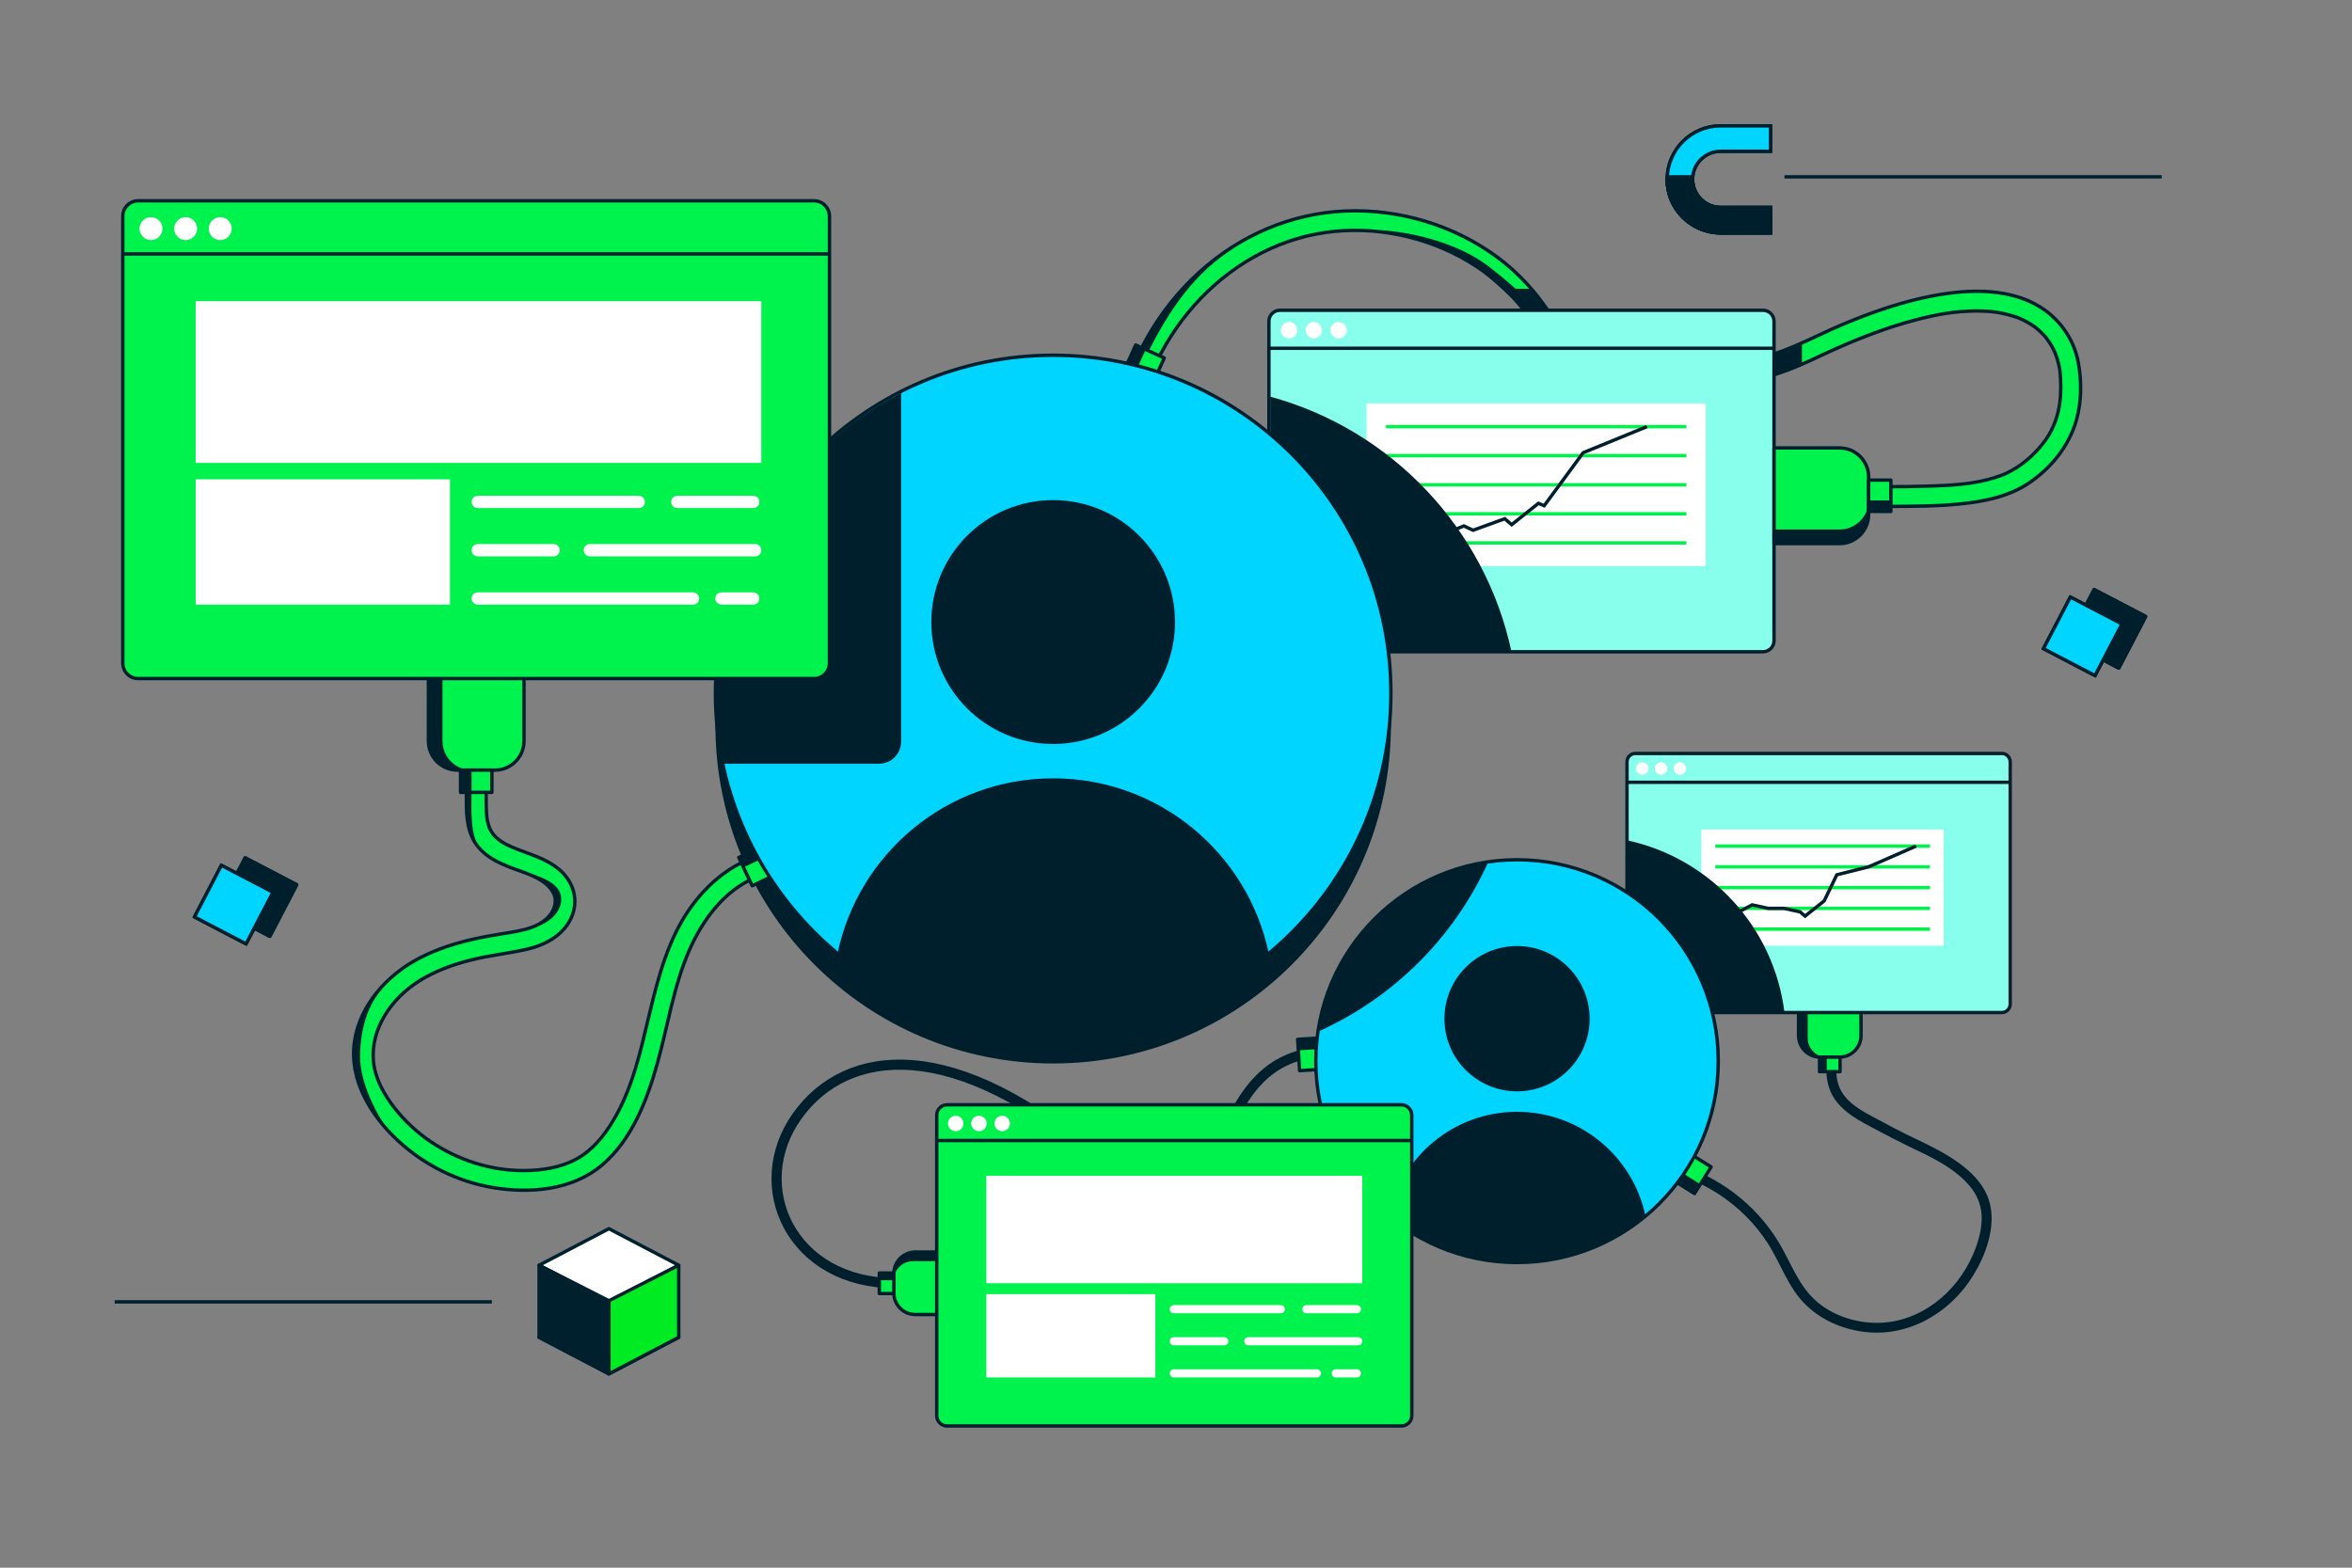 <?xml version="1.0" encoding="utf-8"?>
<svg xmlns="http://www.w3.org/2000/svg" width="696" height="464" viewBox="0 0 696 464" fill="none">
<rect x="0" y="0" width="696" height="464" fill="#808080" stroke="none"/>
<g clip-path="url(#clip0_429_1182)">
<path d="M540.465 316.891C540.494 319.773 541.173 322.626 542.762 325.062C544.188 327.246 546.156 328.963 548.288 330.419C550.421 331.875 552.787 333.068 555.094 334.301C558.206 335.96 561.309 337.6 564.488 339.134C570.984 342.249 578.081 345.374 582.841 350.993C585.196 353.768 586.486 357.106 586.418 360.765C586.35 364.424 585.274 367.985 583.878 371.256C578.924 382.823 567.794 391.781 554.871 391.528C548.783 391.412 542.578 389.374 537.867 385.453C532.244 380.776 530.062 373.847 526.398 367.762C519.66 356.553 508.55 348.091 496.005 344.471C494.415 344.015 492.805 343.636 491.177 343.336C489.344 342.996 488.559 345.801 490.401 346.14C503.625 348.576 515.675 356.514 523.014 367.82C526.989 373.944 529.132 381.222 534.532 386.366C539.175 390.791 545.264 393.401 551.585 394.197C564.789 395.866 577.13 388.569 583.936 377.457C587.552 371.556 590.422 363.744 588.968 356.776C587.484 349.673 581.193 344.801 575.259 341.366C571.876 339.405 568.328 337.775 564.818 336.077C561.716 334.582 558.71 332.932 555.666 331.321C551.207 328.963 545.865 326.333 544.081 321.209C543.596 319.812 543.402 318.385 543.383 316.9C543.364 315.027 540.455 315.027 540.475 316.9L540.465 316.891Z" fill="#001F2C"/>
<path d="M532.215 294.57H550.712V306.497C550.712 310.02 547.853 312.883 544.333 312.883H538.604C535.084 312.883 532.224 310.02 532.224 306.497V294.57H532.215Z" fill="#00F24C" stroke="#001F2C" stroke-linecap="round" stroke-linejoin="round"/>
<path d="M540.552 312.893H537.828C534.726 312.893 532.205 310.369 532.205 307.264V294.58H534.929V307.264C534.929 310.369 537.45 312.893 540.552 312.893Z" fill="#001F2C"/>
<path d="M544.498 312.883H538.429V317.192H544.498V312.883Z" fill="#00F24C" stroke="#001F2C" stroke-linecap="round" stroke-linejoin="round"/>
<path d="M540.562 312.883H538.429V317.192H540.562V312.883Z" fill="#001F2C"/>
<path d="M592.371 223.009H483.945C482.568 223.009 481.463 224.115 481.463 225.493V297.2C481.463 298.578 482.568 299.685 483.945 299.685H592.371C593.738 299.685 594.853 298.578 594.853 297.2V225.493C594.853 224.115 593.738 223.009 592.371 223.009V223.009Z" fill="#87FFEC" stroke="#001F2C" stroke-linecap="round" stroke-linejoin="round"/>
<path d="M594.911 231.539H481.434" stroke="#001F2C" stroke-miterlimit="10"/>
<path d="M485.99 229.317C487.008 229.317 487.832 228.491 487.832 227.473C487.832 226.455 487.008 225.629 485.99 225.629C484.973 225.629 484.148 226.455 484.148 227.473C484.148 228.491 484.973 229.317 485.99 229.317Z" fill="white"/>
<path d="M491.545 229.317C492.562 229.317 493.387 228.491 493.387 227.473C493.387 226.455 492.562 225.629 491.545 225.629C490.528 225.629 489.703 226.455 489.703 227.473C489.703 228.491 490.528 229.317 491.545 229.317Z" fill="white"/>
<path d="M497.101 229.317C498.118 229.317 498.943 228.491 498.943 227.473C498.943 226.455 498.118 225.629 497.101 225.629C496.083 225.629 495.259 226.455 495.259 227.473C495.259 228.491 496.083 229.317 497.101 229.317Z" fill="white"/>
<path d="M575.182 245.504H503.46V279.916H575.182V245.504Z" fill="white"/>
<path d="M507.58 256.558H571.11" stroke="#00F24C" stroke-miterlimit="10"/>
<path d="M507.58 250.415H571.11" stroke="#00F24C" stroke-miterlimit="10"/>
<path d="M507.58 262.71H571.11" stroke="#00F24C" stroke-miterlimit="10"/>
<path d="M507.58 268.853H571.11" stroke="#00F24C" stroke-miterlimit="10"/>
<path d="M507.58 275.006H571.11" stroke="#00F24C" stroke-miterlimit="10"/>
<path d="M508.123 273.269L518.496 267.825L523.189 268.853H524.973H527.871L532.699 269.892L534.154 271.153L539.806 266.641L543.548 258.916L552.971 256.558L567.009 250.415" stroke="#001F2C" stroke-miterlimit="10"/>
<path d="M528.055 299.685H483.934C482.557 299.685 481.452 298.569 481.452 297.2V248.707C506.009 253.957 524.962 274.365 528.055 299.685Z" fill="#001F2C"/>
<path d="M335.217 134.154C336.021 119.015 342.022 104.148 351.63 92.463C361.296 80.711 374.51 72.142 389.536 69.26C403.856 66.523 419.241 69.114 432.058 75.975C438.563 79.459 444.409 84.069 449.217 89.678C454.811 96.209 458.011 104.652 464.651 110.31C471.137 115.842 479.581 118.103 487.967 118.287C497.013 118.481 506.067 116.084 514.773 113.891C519.563 112.678 524.313 111.29 528.937 109.563C533.736 107.767 538.293 105.438 542.966 103.352C550.751 99.878 558.759 96.801 567.009 94.647C573.01 93.075 578.507 92.075 584.76 92.036C585.962 92.036 587.164 92.066 588.357 92.153C588.638 92.172 588.929 92.201 589.21 92.221C589.365 92.231 589.53 92.25 589.685 92.269C589.656 92.269 589.161 92.211 589.501 92.25C590.073 92.318 590.645 92.395 591.217 92.493C593.185 92.813 595.114 93.308 596.995 93.977C597.295 94.084 597.625 94.239 597.101 94.016C597.305 94.103 597.509 94.181 597.712 94.268C598.139 94.453 598.556 94.647 598.963 94.851C599.7 95.219 600.417 95.617 601.115 96.064C601.445 96.277 601.765 96.51 602.094 96.724C602.511 96.995 601.609 96.335 602.094 96.724C602.259 96.859 602.443 96.995 602.608 97.131C603.199 97.617 603.771 98.131 604.314 98.674C604.547 98.907 604.78 99.159 605.003 99.402C605.119 99.538 605.235 99.674 605.352 99.8C605.817 100.314 605.138 99.499 605.352 99.8C605.768 100.382 606.205 100.935 606.593 101.537C606.98 102.139 607.31 102.721 607.63 103.342C607.727 103.527 608.124 104.361 607.901 103.886C607.678 103.41 607.921 103.934 607.969 104.051C608.037 104.225 608.115 104.39 608.183 104.565C608.658 105.739 609.026 106.962 609.297 108.194C609.365 108.486 609.414 108.777 609.472 109.078C609.569 109.563 609.472 109.204 609.443 108.864C609.462 109.029 609.491 109.194 609.511 109.359C609.627 110.271 609.695 111.193 609.753 112.115C610.141 118.734 609.103 125.119 605.003 130.66C602.773 133.669 599.913 136.367 596.772 138.385C595.812 139.006 594.329 139.802 593.621 140.132C593.795 140.054 593.146 140.336 592.971 140.404C592.671 140.53 592.38 140.646 592.08 140.753C591.42 140.996 590.761 141.229 590.082 141.433C583.849 143.354 577.45 143.655 570.741 143.878C566.224 144.024 561.696 144.053 557.169 144.053C553.426 144.053 553.582 149.875 557.324 149.875C565.797 149.856 574.367 149.943 582.792 148.837C588.754 148.051 594.716 146.624 599.835 143.335C606.66 138.938 612.254 132.184 614.455 124.294C615.977 118.869 616.026 112.843 615.008 107.311C613.854 101.062 610.267 95.511 605.129 91.803C597.693 86.447 587.891 85.631 579.04 86.514C571.856 87.242 564.798 88.989 557.954 91.241C553.64 92.657 549.403 94.288 545.225 96.044C540.445 98.063 535.83 100.431 531.061 102.449C521.628 106.438 511.603 108.796 501.618 110.921C493.503 112.649 485.098 113.299 477.09 110.708C473.377 109.505 469.935 107.486 467.162 104.73C463.866 101.469 461.578 97.364 459.096 93.482C454.753 86.67 449.392 80.731 442.867 75.956C430.099 66.611 414.122 61.846 398.33 62.447C382.052 63.078 366.793 69.745 354.781 80.663C342.817 91.541 334.325 106.419 330.951 122.237C330.107 126.206 329.594 130.243 329.38 134.3C329.293 135.872 330.883 137.172 332.366 137.133C334.044 137.085 335.11 135.717 335.197 134.144L335.217 134.154Z" fill="#00F24C" stroke="#001F2C" stroke-linecap="round" stroke-linejoin="round"/>
<path d="M521.696 91.833H378.766C376.953 91.833 375.499 93.298 375.499 95.103V189.635C375.499 191.45 376.963 192.905 378.766 192.905H521.696C523.499 192.905 524.963 191.44 524.963 189.635V95.103C524.963 93.288 523.49 91.833 521.696 91.833Z" fill="#87FFEC" stroke="#001F2C" stroke-linecap="round" stroke-linejoin="round"/>
<path d="M525.05 103.08H375.45" stroke="#001F2C" stroke-miterlimit="10"/>
<path d="M381.461 100.149C382.799 100.149 383.884 99.063 383.884 97.723C383.884 96.383 382.799 95.297 381.461 95.297C380.122 95.297 379.037 96.383 379.037 97.723C379.037 99.063 380.122 100.149 381.461 100.149Z" fill="white"/>
<path d="M388.78 100.149C390.119 100.149 391.204 99.063 391.204 97.723C391.204 96.383 390.119 95.297 388.78 95.297C387.442 95.297 386.356 96.383 386.356 97.723C386.356 99.063 387.442 100.149 388.78 100.149Z" fill="white"/>
<path d="M396.11 100.149C397.449 100.149 398.534 99.063 398.534 97.723C398.534 96.383 397.449 95.297 396.11 95.297C394.772 95.297 393.687 96.383 393.687 97.723C393.687 99.063 394.772 100.149 396.11 100.149Z" fill="white"/>
<path d="M533.223 101.547V107.826L525.05 110.931L524.973 104.817L533.223 101.547Z" fill="#001F2C"/>
<path d="M445.242 85.486H453.182L457.855 91.561L450.933 91.833L445.242 85.486Z" fill="#001F2C"/>
<path d="M344.522 105.954L336.074 102.114L333.353 108.114L341.801 111.954L344.522 105.954Z" fill="#00F24C" stroke="#001F2C" stroke-linecap="round" stroke-linejoin="round"/>
<path d="M339.034 103.463L336.068 102.115L333.347 108.115L336.313 109.463L339.034 103.463Z" fill="#001F2C"/>
<path d="M524.973 160.9V132.582H544.362C549.113 132.582 552.961 136.444 552.961 141.19V152.292C552.961 157.047 549.103 160.9 544.362 160.9H524.973V160.9Z" fill="#00F24C" stroke="#001F2C" stroke-linecap="round" stroke-linejoin="round"/>
<path d="M552.971 148.119V152.292C552.971 157.047 549.113 160.9 544.362 160.9H524.973V156.727H544.362C549.113 156.727 552.971 152.874 552.971 148.119Z" fill="#001F2C"/>
<path d="M552.962 142.093V151.38H559.545V142.093H552.962Z" fill="#00F24C" stroke="#001F2C" stroke-linecap="round" stroke-linejoin="round"/>
<path d="M552.962 148.119V151.38H559.545V148.119H552.962Z" fill="#001F2C"/>
<path d="M408.558 68.144C418.708 68.736 432.029 72.258 440.667 78.964C451.544 87.417 454.569 91.687 454.569 91.687L450.933 91.833C450.933 91.833 443.371 83.982 436.973 79.236C430.574 74.481 429.838 73.491 408.548 68.144H408.558Z" fill="#001F2C"/>
<path d="M504.749 119.403H404.389V167.557H504.749V119.403Z" fill="white"/>
<path d="M410.147 134.872H499.048" stroke="#00F24C" stroke-miterlimit="10"/>
<path d="M410.147 126.274H499.048" stroke="#00F24C" stroke-miterlimit="10"/>
<path d="M410.147 143.48H499.048" stroke="#00F24C" stroke-miterlimit="10"/>
<path d="M410.147 152.078H499.048" stroke="#00F24C" stroke-miterlimit="10"/>
<path d="M410.147 160.686H499.048" stroke="#00F24C" stroke-miterlimit="10"/>
<path d="M410.903 158.26L426.386 156.494L429.798 157.047L433.182 155.669L435.916 156.94L445.291 153.534L447.327 155.291L455.247 148.973L456.953 149.681L468.481 133.999L487.356 126.274" stroke="#001F2C" stroke-miterlimit="10"/>
<path d="M277.154 379.815H265.084C233.974 379.815 221.225 350.983 235.845 330.39C250.465 309.797 282.564 306.07 326.142 344.228C369.71 382.387 349.642 311.233 393.501 311.233" stroke="#001F2C" stroke-width="3" stroke-miterlimit="10"/>
<path d="M311.648 314.765C366.846 314.765 411.592 269.974 411.592 214.721C411.592 159.468 366.846 114.677 311.648 114.677C256.451 114.677 211.705 159.468 211.705 214.721C211.705 269.974 256.451 314.765 311.648 314.765Z" fill="#001F2C"/>
<path d="M282.797 370.557V389.073H270.882C267.363 389.073 264.503 386.21 264.503 382.688V376.952C264.503 373.429 267.363 370.567 270.882 370.567H282.797V370.557Z" fill="#00F24C" stroke="#001F2C" stroke-linecap="round" stroke-linejoin="round"/>
<path d="M264.503 378.912V376.186C264.503 373.08 267.024 370.557 270.126 370.557H282.797V373.284H270.126C267.024 373.284 264.503 375.807 264.503 378.912Z" fill="#001F2C"/>
<path d="M264.513 382.862V376.787H260.208V382.862H264.513Z" fill="#00F24C" stroke="#001F2C" stroke-linecap="round" stroke-linejoin="round"/>
<path d="M264.513 378.912V376.777H260.208V378.912H264.513Z" fill="#001F2C"/>
<path d="M500.767 341.899L495.856 349.778L501.441 353.266L506.352 345.387L500.767 341.899Z" fill="#00F24C" stroke="#001F2C" stroke-linecap="round" stroke-linejoin="round"/>
<path d="M497.584 347.02L495.859 349.787L501.444 353.275L503.169 350.508L497.584 347.02Z" fill="#001F2C"/>
<path d="M391.143 316.482L390.568 307.213L383.998 307.621L384.573 316.89L391.143 316.482Z" fill="#00F24C" stroke="#001F2C" stroke-linecap="round" stroke-linejoin="round"/>
<path d="M390.755 310.47L390.554 307.216L383.984 307.624L384.185 310.878L390.755 310.47Z" fill="#001F2C"/>
<path d="M138.015 235.052C137.996 239.798 137.85 245.058 140.478 249.231C143.512 254.064 148.932 256.034 154.05 257.839C156.455 258.693 158.568 259.479 160.711 260.973C162.262 262.05 163.668 263.603 164.143 265.282C164.618 266.961 164.123 269.018 162.873 270.668C161.418 272.589 159.305 273.812 157.036 274.579C154.312 275.501 151.462 275.918 148.641 276.365C145.82 276.811 143.037 277.306 140.264 277.927C134.651 279.189 129.106 280.965 123.997 283.643C114.622 288.553 106.488 297.423 104.908 308.215C103.23 319.657 109.716 330.176 117.85 337.688C125.567 344.811 135.398 349.731 145.761 351.478C156.794 353.341 169.349 352.312 178.19 344.801C186.993 337.329 191.492 325.567 194.516 314.746C197.638 303.557 199.335 291.804 204.037 281.11C207.973 272.162 214.42 263.487 223.581 259.721C225.637 258.877 228.07 258.217 230.116 257.994C231.676 257.819 233.024 256.781 233.024 255.082C233.024 253.637 231.686 251.996 230.116 252.171C219.539 253.326 210.842 259.77 204.676 268.184C197.861 277.481 194.846 288.99 192.199 300.034C189.611 310.825 187.265 321.986 181.496 331.613C178.762 336.174 175.301 340.482 170.561 343.054C165.868 345.597 160.371 346.431 155.088 346.46C145.267 346.509 135.562 343.404 127.38 337.862C123.376 335.145 119.76 331.777 116.774 327.964C113.691 324.024 110.967 319.2 110.501 314.135C109.6 304.372 115.989 295.376 124.094 290.31C128.747 287.408 133.905 285.526 139.198 284.177C144.608 282.799 150.153 282.246 155.592 281.032C161.021 279.819 166.518 277.063 168.98 271.784C171.356 266.679 169.833 261.128 165.655 257.499C161.525 253.918 156.387 252.812 151.491 250.715C149.358 249.803 147.206 248.59 145.781 246.707C146.004 246.999 145.713 246.591 145.693 246.562C145.529 246.31 145.374 246.057 145.228 245.795C145.131 245.621 145.044 245.446 144.957 245.271C144.55 244.437 145.034 245.524 144.84 245.019C144.462 244.019 144.21 242.962 144.065 241.904C144.123 242.321 144.045 241.632 144.036 241.545C144.007 241.263 143.987 240.982 143.968 240.7C143.929 240.118 143.9 239.526 143.89 238.934C143.851 237.643 143.861 236.353 143.861 235.062C143.871 231.316 138.054 231.306 138.044 235.062L138.015 235.052Z" fill="#00F24C" stroke="#001F2C" stroke-linecap="round" stroke-linejoin="round"/>
<path d="M228.54 259.346L224.562 250.956L218.615 253.781L222.593 262.171L228.54 259.346Z" fill="#00F24C" stroke="#001F2C" stroke-linecap="round" stroke-linejoin="round"/>
<path d="M225.965 253.896L224.568 250.95L218.621 253.776L220.018 256.721L225.965 253.896Z" fill="#001F2C"/>
<path d="M448.917 373.682C481.803 373.682 508.463 346.995 508.463 314.076C508.463 281.157 481.803 254.471 448.917 254.471C416.031 254.471 389.372 281.157 389.372 314.076C389.372 346.995 416.031 373.682 448.917 373.682Z" fill="#00D5FF" stroke="#001F2C" stroke-miterlimit="10"/>
<path d="M448.917 323.014C460.782 323.014 470.401 313.386 470.401 301.509C470.401 289.632 460.782 280.004 448.917 280.004C437.052 280.004 427.434 289.632 427.434 301.509C427.434 313.386 437.052 323.014 448.917 323.014Z" fill="#001F2C"/>
<path d="M486.93 359.94C476.615 368.548 463.372 373.701 448.926 373.701C434.481 373.701 421.238 368.548 410.923 359.94C414.617 342.307 430.225 329.07 448.926 329.07C467.628 329.07 483.246 342.307 486.93 359.94Z" fill="#001F2C"/>
<path d="M447.278 192.915H379.172C377.369 192.915 375.905 191.45 375.905 189.635V117.404C411.689 127.167 439.474 156.339 447.278 192.915Z" fill="#001F2C"/>
<path d="M180.188 385.317L200.847 374.487L180.188 363.667L159.528 374.487L180.188 385.317Z" fill="white" stroke="#00202D" stroke-linejoin="round"/>
<path d="M180.188 406.629L200.847 395.808L180.188 384.988L159.528 395.808L180.188 406.629Z" fill="#00202D" stroke="#00202D" stroke-linejoin="round"/>
<path d="M200.847 374.487V395.808L180.188 406.629V384.988L200.847 374.487Z" fill="#00EB22" stroke="#00202D" stroke-linejoin="round"/>
<path d="M180.188 384.988V406.629L159.528 395.808V374.487L180.188 384.988Z" fill="#00202D" stroke="#00202D" stroke-linejoin="round"/>
<path d="M311.648 305.236C366.846 305.236 411.592 260.444 411.592 205.191C411.592 149.939 366.846 105.147 311.648 105.147C256.451 105.147 211.705 149.939 211.705 205.191C211.705 260.444 256.451 305.236 311.648 305.236Z" fill="#00D5FF" stroke="#001F2C" stroke-miterlimit="10"/>
<path d="M440.396 255.141C430.352 277.374 412.426 295.279 390.177 305.274C394.016 279.383 414.501 258.916 440.396 255.141Z" fill="#001F2C"/>
<path d="M311.649 220.204C331.561 220.204 347.703 204.046 347.703 184.113C347.703 164.181 331.561 148.022 311.649 148.022C291.736 148.022 275.594 164.181 275.594 184.113C275.594 204.046 291.736 220.204 311.649 220.204Z" fill="#001F2C"/>
<path d="M375.45 282.178C358.135 296.628 335.896 305.265 311.649 305.265C287.402 305.265 265.163 296.618 247.848 282.178C254.043 252.579 280.248 230.365 311.649 230.365C343.05 230.365 369.255 252.579 375.45 282.178Z" fill="#001F2C"/>
<path d="M126.77 199.922H155.059V219.331C155.059 224.086 151.2 227.939 146.46 227.939H135.369C130.618 227.939 126.77 224.076 126.77 219.331V199.922Z" fill="#00F24C" stroke="#001F2C" stroke-linecap="round" stroke-linejoin="round"/>
<path d="M139.538 227.939H135.369C130.618 227.939 126.77 224.076 126.77 219.321V199.912H130.938V219.321C130.938 224.076 134.787 227.939 139.538 227.939Z" fill="#001F2C"/>
<path d="M145.558 227.939H136.28V234.528H145.558V227.939Z" fill="#00F24C" stroke="#001F2C" stroke-linecap="round" stroke-linejoin="round"/>
<path d="M139.538 227.939H136.28V234.528H139.538V227.939Z" fill="#001F2C"/>
<path d="M266.655 116.375V219.554C266.636 223.125 263.747 226.017 260.179 226.037H213.751C212.403 219.476 211.695 212.683 211.695 205.725C211.695 166.664 234.051 132.844 266.655 116.375Z" fill="#001F2C"/>
<path d="M240.877 59.429H40.913C38.383 59.429 36.337 61.477 36.337 64.01V196.263C36.337 198.796 38.383 200.844 40.913 200.844H240.877C243.398 200.844 245.453 198.796 245.453 196.263V64.01C245.453 61.477 243.398 59.429 240.877 59.429V59.429Z" fill="#00F24C" stroke="#001F2C" stroke-linecap="round" stroke-linejoin="round"/>
<path d="M245.559 75.16H36.278" stroke="#001F2C" stroke-miterlimit="10"/>
<path d="M44.683 71.065C46.557 71.065 48.076 69.544 48.076 67.668C48.076 65.792 46.557 64.272 44.683 64.272C42.809 64.272 41.29 65.792 41.29 67.668C41.29 69.544 42.809 71.065 44.683 71.065Z" fill="white"/>
<path d="M54.931 71.065C56.805 71.065 58.324 69.544 58.324 67.668C58.324 65.792 56.805 64.272 54.931 64.272C53.057 64.272 51.538 65.792 51.538 67.668C51.538 69.544 53.057 71.065 54.931 71.065Z" fill="white"/>
<path d="M65.169 71.065C67.043 71.065 68.562 69.544 68.562 67.668C68.562 65.792 67.043 64.272 65.169 64.272C63.295 64.272 61.775 65.792 61.775 67.668C61.775 69.544 63.295 71.065 65.169 71.065Z" fill="white"/>
<path d="M225.287 89.135H57.898V137.017H225.287V89.135Z" fill="white"/>
<path d="M133.158 141.86H57.898V178.97H133.158V141.86Z" fill="white"/>
<path d="M189.01 146.731H141.379C140.371 146.731 139.557 147.546 139.557 148.556C139.557 149.565 140.371 150.38 141.379 150.38H189.01C190.018 150.38 190.832 149.565 190.832 148.556C190.832 147.546 190.018 146.731 189.01 146.731Z" fill="white"/>
<path d="M222.893 146.731H200.43C199.422 146.731 198.607 147.546 198.607 148.556C198.607 149.565 199.422 150.38 200.43 150.38H222.893C223.901 150.38 224.715 149.565 224.715 148.556C224.715 147.546 223.901 146.731 222.893 146.731V146.731Z" fill="white"/>
<path d="M222.892 175.321H213.479C212.471 175.321 211.656 176.136 211.656 177.145C211.656 178.155 212.471 178.97 213.479 178.97H222.892C223.901 178.97 224.715 178.155 224.715 177.145C224.715 176.136 223.901 175.321 222.892 175.321Z" fill="white"/>
<path d="M163.842 161.026H141.379C140.371 161.026 139.557 161.841 139.557 162.85C139.557 163.86 140.371 164.675 141.379 164.675H163.842C164.85 164.675 165.665 163.86 165.665 162.85C165.665 161.841 164.85 161.026 163.842 161.026Z" fill="white"/>
<path d="M223.465 161.026H174.555C173.547 161.026 172.732 161.841 172.732 162.85C172.732 163.86 173.547 164.675 174.555 164.675H223.465C224.473 164.675 225.288 163.86 225.288 162.85C225.288 161.841 224.473 161.026 223.465 161.026Z" fill="white"/>
<path d="M205.093 175.321H141.379C140.371 175.321 139.557 176.136 139.557 177.145C139.557 178.155 140.371 178.97 141.379 178.97H205.093C206.102 178.97 206.916 178.155 206.916 177.145C206.916 176.136 206.102 175.321 205.093 175.321Z" fill="white"/>
<path d="M414.694 326.993H280.267C278.56 326.993 277.193 328.371 277.193 330.07V418.983C277.193 420.691 278.57 422.059 280.267 422.059H414.694C416.391 422.059 417.767 420.681 417.767 418.983V330.07C417.767 328.362 416.381 326.993 414.694 326.993V326.993Z" fill="#00F24C" stroke="#001F2C" stroke-linecap="round" stroke-linejoin="round"/>
<path d="M417.845 337.571H277.154" stroke="#001F2C" stroke-miterlimit="10"/>
<path d="M282.807 334.815C284.07 334.815 285.094 333.79 285.094 332.525C285.094 331.26 284.07 330.234 282.807 330.234C281.543 330.234 280.519 331.26 280.519 332.525C280.519 333.79 281.543 334.815 282.807 334.815Z" fill="white"/>
<path d="M289.689 334.815C290.953 334.815 291.977 333.79 291.977 332.525C291.977 331.26 290.953 330.234 289.689 330.234C288.426 330.234 287.401 331.26 287.401 332.525C287.401 333.79 288.426 334.815 289.689 334.815Z" fill="white"/>
<path d="M296.573 334.815C297.837 334.815 298.861 333.79 298.861 332.525C298.861 331.26 297.837 330.234 296.573 330.234C295.31 330.234 294.285 331.26 294.285 332.525C294.285 333.79 295.31 334.815 296.573 334.815Z" fill="white"/>
<path d="M139.538 234.528C139.538 239.342 138.888 247.969 142.601 251.841C137.938 246.077 138.074 240.555 138.006 235.052L139.538 234.528Z" fill="#001F2C"/>
<path d="M157.376 258.673C162.194 260.245 166.14 262.264 166.072 266.272C166.004 270.28 161.961 273.9 157.046 274.579C162.969 271.318 164.414 269.038 164.414 266.621C164.414 264.205 162.233 261.381 157.376 258.683V258.673Z" fill="#001F2C"/>
<path d="M113.565 292.076C108.621 297.423 106.556 305.032 106.556 312.834C106.556 320.637 111.549 330.273 115.591 335.475C105.111 322.277 104.85 317.347 104.695 310.136C104.539 302.926 110.201 294.609 113.565 292.086V292.076Z" fill="#001F2C"/>
<path d="M339.919 103.856C345.823 92.337 353.113 80.731 365.872 72.928C353.336 80.197 346.744 89.125 345.348 91.027C343.952 92.929 338.038 102.605 338.038 102.605L339.919 103.856V103.856Z" fill="#001F2C"/>
<path d="M403.128 347.994H291.881V379.815H403.128V347.994Z" fill="white"/>
<path d="M341.896 383.037H291.881V407.696H341.896V383.037Z" fill="white"/>
<path d="M379.008 386.278H347.354C346.685 386.278 346.143 386.822 346.143 387.491C346.143 388.161 346.685 388.704 347.354 388.704H379.008C379.677 388.704 380.22 388.161 380.22 387.491C380.22 386.822 379.677 386.278 379.008 386.278Z" fill="white"/>
<path d="M401.529 386.278H386.599C385.93 386.278 385.387 386.822 385.387 387.491C385.387 388.161 385.93 388.704 386.599 388.704H401.529C402.197 388.704 402.74 388.161 402.74 387.491C402.74 386.822 402.197 386.278 401.529 386.278Z" fill="white"/>
<path d="M401.528 405.27H395.275C394.606 405.27 394.063 405.813 394.063 406.483C394.063 407.153 394.606 407.696 395.275 407.696H401.528C402.197 407.696 402.74 407.153 402.74 406.483C402.74 405.813 402.197 405.27 401.528 405.27Z" fill="white"/>
<path d="M362.284 395.769H347.354C346.685 395.769 346.143 396.313 346.143 396.982C346.143 397.652 346.685 398.195 347.354 398.195H362.284C362.953 398.195 363.496 397.652 363.496 396.982C363.496 396.313 362.953 395.769 362.284 395.769Z" fill="white"/>
<path d="M401.907 395.769H369.4C368.731 395.769 368.188 396.313 368.188 396.982C368.188 397.652 368.731 398.195 369.4 398.195H401.907C402.576 398.195 403.119 397.652 403.119 396.982C403.119 396.313 402.576 395.769 401.907 395.769Z" fill="white"/>
<path d="M389.701 405.27H347.354C346.685 405.27 346.143 405.813 346.143 406.483C346.143 407.153 346.685 407.696 347.354 407.696H389.701C390.37 407.696 390.913 407.153 390.913 406.483C390.913 405.813 390.37 405.27 389.701 405.27Z" fill="white"/>
<path d="M145.558 385.318H33.923" stroke="#00202D" stroke-linejoin="round"/>
<path d="M639.681 52.335H528.056" stroke="#00202D" stroke-linejoin="round"/>
<path d="M72.545 253.903L64.593 269.168L79.843 277.128L87.795 261.863L72.545 253.903Z" fill="#001F2C" stroke="#001F2C" stroke-linecap="round" stroke-linejoin="round"/>
<path d="M65.512 256.127L57.56 271.392L72.809 279.352L80.761 264.087L65.512 256.127Z" fill="#FFB200" stroke="#001F2C" stroke-linecap="round" stroke-linejoin="round"/>
<path d="M72.545 253.903L64.593 269.168L79.843 277.128L87.795 261.863L72.545 253.903Z" fill="#001F2C" stroke="#001F2C" stroke-linecap="round" stroke-linejoin="round"/>
<path d="M65.512 256.127L57.56 271.392L72.809 279.352L80.761 264.087L65.512 256.127Z" fill="#00D5FF" stroke="#001F2C" stroke-miterlimit="10"/>
<path d="M619.687 174.507L611.735 189.772L626.985 197.732L634.937 182.467L619.687 174.507Z" fill="#001F2C" stroke="#001F2C" stroke-linecap="round" stroke-linejoin="round"/>
<path d="M612.658 176.722L604.706 191.987L619.956 199.947L627.908 184.682L612.658 176.722Z" fill="#FFB200" stroke="#001F2C" stroke-linecap="round" stroke-linejoin="round"/>
<path d="M619.687 174.507L611.735 189.772L626.985 197.732L634.937 182.467L619.687 174.507Z" fill="#001F2C" stroke="#001F2C" stroke-linecap="round" stroke-linejoin="round"/>
<path d="M612.658 176.722L604.706 191.987L619.956 199.947L627.908 184.682L612.658 176.722Z" fill="#00D5FF" stroke="#001F2C" stroke-miterlimit="10"/>
<path d="M523.935 68.93H509.179C500.454 68.93 493.357 61.826 493.357 53.082C493.357 44.339 500.454 37.245 509.179 37.245H523.935V44.766H509.179C504.594 44.766 500.861 48.502 500.861 53.082C500.861 57.663 504.594 61.409 509.179 61.409H523.935V68.93Z" fill="#FFE394" stroke="#001F2C" stroke-miterlimit="10"/>
<path d="M493.367 52.335C493.357 52.587 493.348 52.83 493.348 53.082C493.348 61.816 500.444 68.93 509.17 68.93H523.925V61.409H509.17C504.584 61.409 500.851 57.673 500.851 53.082C500.851 52.83 500.871 52.578 500.89 52.335H493.357H493.367Z" fill="#001F2C" stroke="#001F2C" stroke-miterlimit="10"/>
<path d="M523.935 68.93H509.179C500.454 68.93 493.357 61.826 493.357 53.082C493.357 44.339 500.454 37.245 509.179 37.245H523.935V44.766H509.179C504.594 44.766 500.861 48.502 500.861 53.082C500.861 57.663 504.594 61.409 509.179 61.409H523.935V68.93Z" fill="#00D5FF" stroke="#001F2C" stroke-miterlimit="10"/>
<path d="M493.367 52.335C493.357 52.587 493.348 52.83 493.348 53.082C493.348 61.816 500.444 68.93 509.17 68.93H523.925V61.409H509.17C504.584 61.409 500.851 57.673 500.851 53.082C500.851 52.83 500.871 52.578 500.89 52.335H493.357H493.367Z" fill="#001F2C" stroke="#001F2C" stroke-miterlimit="10"/>
</g>
<defs>
<clipPath id="clip0_429_1182">
<rect width="667" height="427" fill="white" transform="translate(14 19)"/>
</clipPath>
</defs>
</svg>